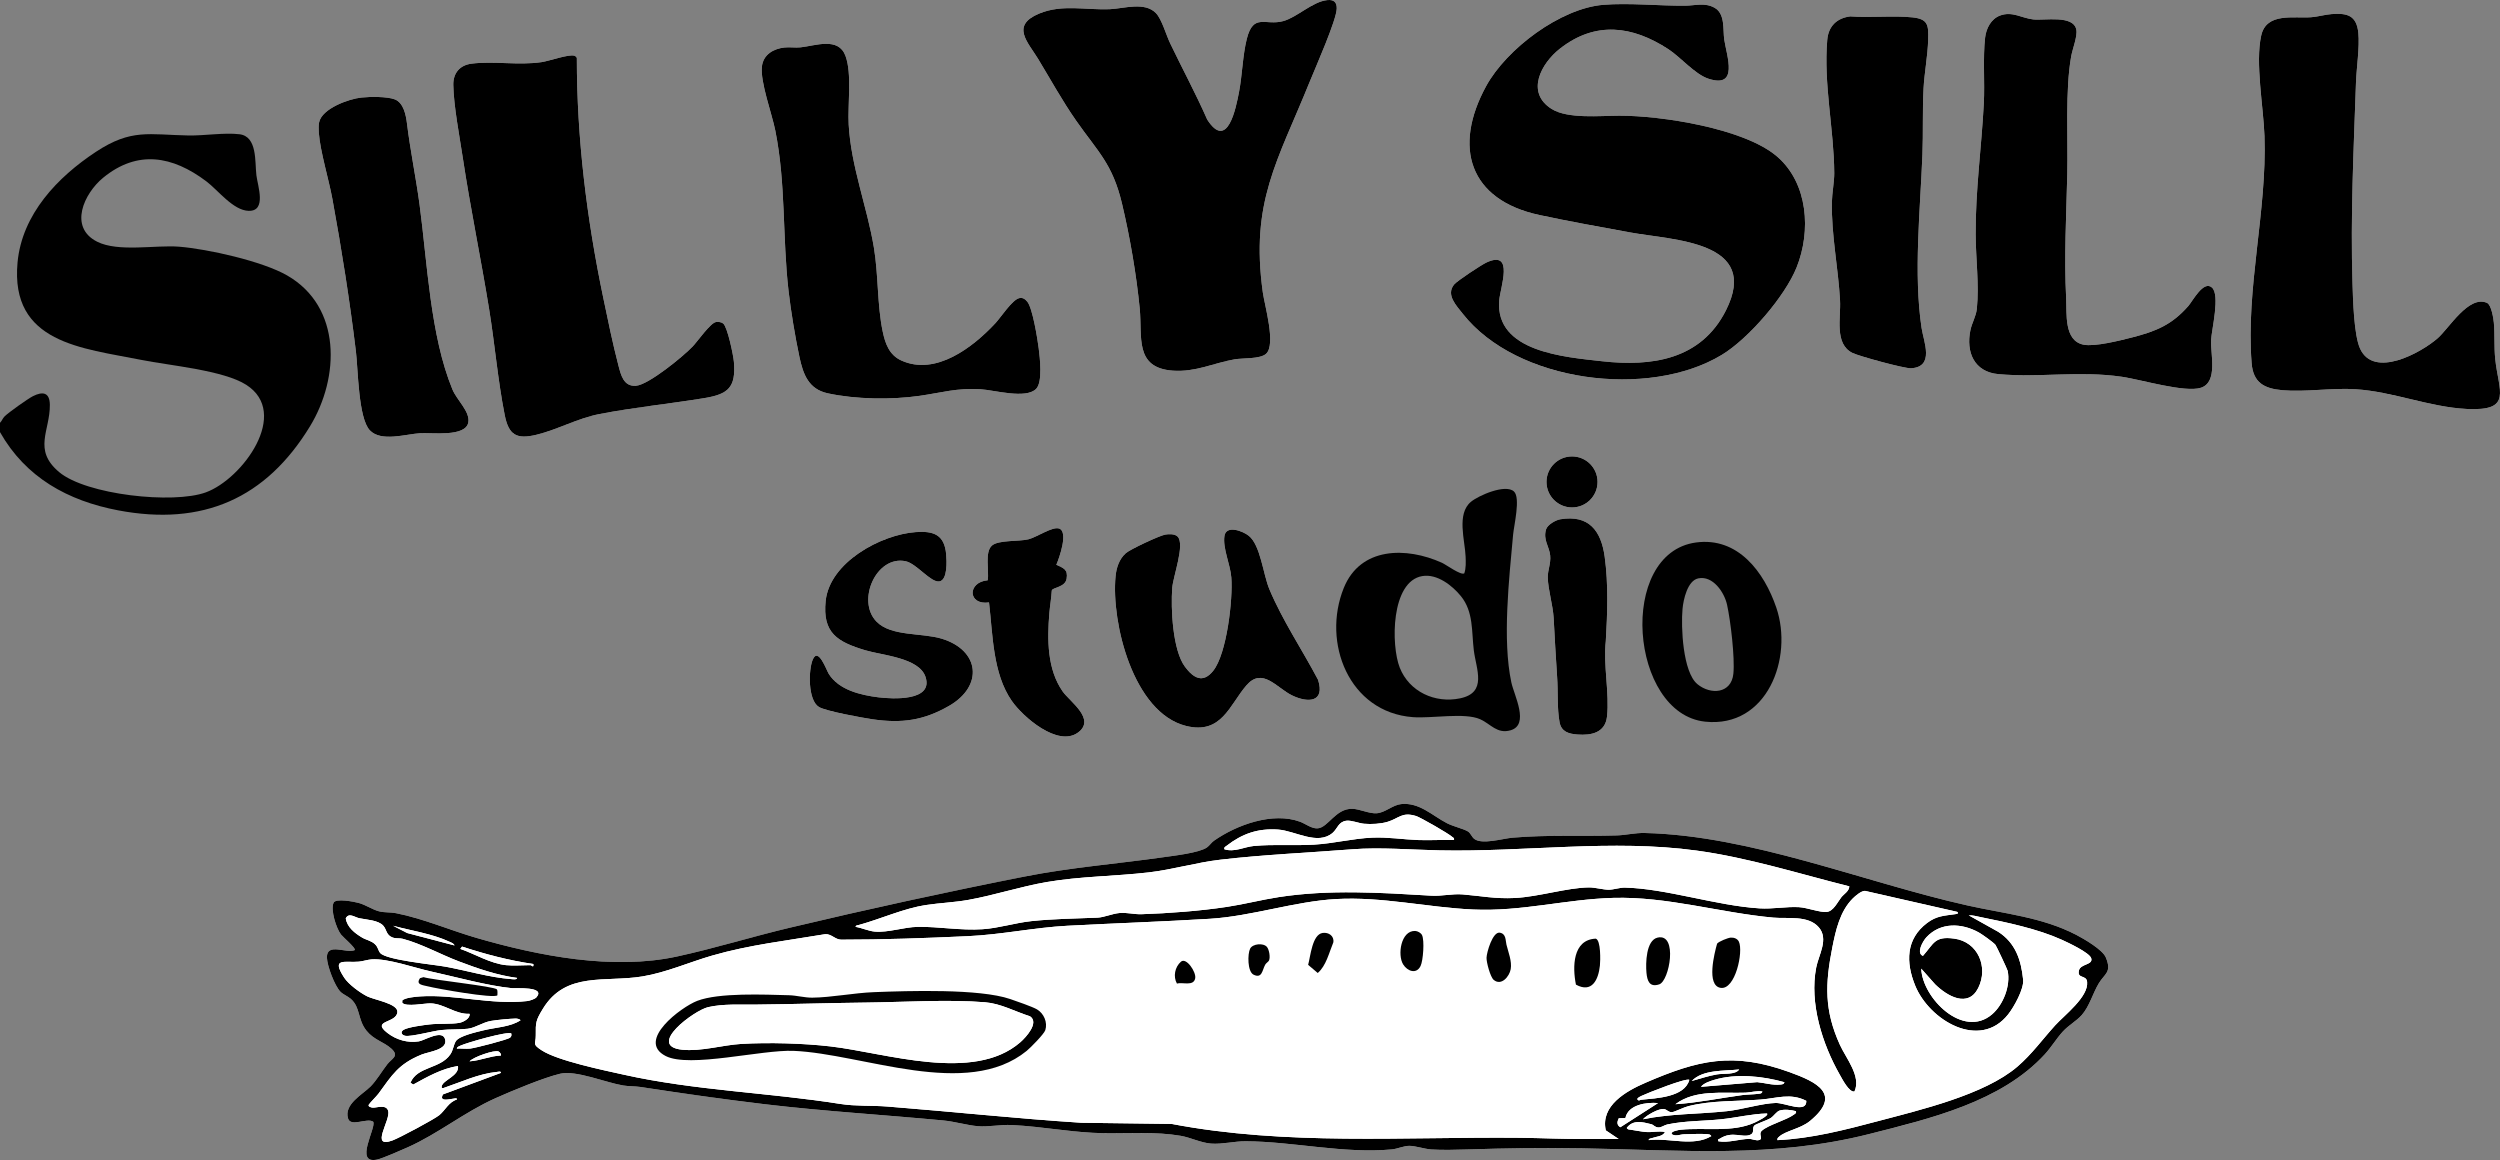 <?xml version="1.0" encoding="UTF-8"?>
<svg id="a" data-name="Lager 1" xmlns="http://www.w3.org/2000/svg" width="760.3mm" height="352.79mm" viewBox="0 0 2155.182 1000.035">
  <rect x="0" y="0" width="2155.182" height="1000.035" fill="#808080" stroke="none"/>
  <path d="M1144.257.08c-12.772,1.271-25.874,14.709-37.947,18.086-15.389,4.304-25.804-7.313-31.51,15.463-3.547,14.156-3.834,30.703-6.612,45.34-2.678,14.115-9.986,51.342-27.493,24.115-9.834-22.376-21.473-43.884-32.021-65.898-3.4-7.095-7.154-20.63-12.143-25.826-9.655-10.055-27.47-4.024-39.433-3.462-20.923.982-41.225-4.487-61.194,3.773-24.94,10.317-9.719,24.686-.903,39.226,10.809,17.829,20.786,36.072,32.755,53.177,18.935,27.06,31.318,37.137,39.485,71.425,6.796,28.533,12.468,61.41,15.299,90.603,2.338,24.105-4.837,51.048,28.507,53.427,19.736,1.408,35.235-6.604,53.194-9.741,7.09-1.239,22.068-.13,27.197-4.785,8.755-7.946-1.221-41.511-2.815-53.019-10.817-78.094,12.765-113.014,40.322-181.224,4.883-12.086,23.307-53.515,23.425-63.518.066-5.607-2.76-7.696-8.113-7.164ZM1382.158,4.16c-36.981,3.022-83.381,37.93-100.924,69.96-28.814,52.608-14.866,98.22,45.943,111.267,25.709,5.516,52.11,10.19,77.985,14.963,37.075,6.839,113,7.229,82.692,67.293-21.434,42.478-63.935,48.608-106.854,43.769-32.271-3.639-92.018-8.02-88.585-52.29.871-11.227,13.272-43.993-10.897-32.87-4.311,1.984-25.371,15.841-27.956,19.014-7.227,8.871,1.805,18.033,7.455,25.226,46.447,59.122,160.143,73.555,223.213,35.488,23.069-13.923,54.471-50.375,64.533-75.362,12.616-31.33,10.068-72.705-17.005-95.858-28.144-24.068-99.479-35.099-135.949-35.036-16.093.028-44.18,2.966-58.126-5.759-22.71-14.21-9.197-39.315,7.21-52.122,30.449-23.768,62.263-19.748,93.354.562,10.717,7.001,22.856,21.616,34.512,25.447,26.368,8.667,15.811-19.459,13.677-33.651-1.307-8.689,1.004-22.286-8.423-27.545-8.335-4.65-16.736-1.819-25.143-1.749-22.776.189-48.649-2.551-70.716-.748ZM1906.86,247.888c-7.225-6.5-16.643,11.606-20.222,15.726-14.241,16.399-27.992,21.971-48.673,27.277-10.249,2.63-32.227,8.189-41.855,6.235-16.998-3.45-14.276-26.96-14.946-40.008-1.837-35.811.149-71.155.968-106.945.708-30.904-1.876-72.218,3.355-101.542,1.148-6.438,5.572-17.464,4.459-23.055-2.57-12.909-27.361-7.744-37.154-8.834-9.92-1.104-18.057-7.266-28.565-3.364-7.833,2.909-11.984,11.096-12.914,19.061-1.977,16.927-.18,38.992-1.117,56.826-1.997,37.982-7.212,74.537-7.034,112.945.096,20.777,3.107,43.065,1.038,63.879-.645,6.49-4.205,12.143-5.539,18.441-4.009,18.917,3.109,36.086,24.056,37.996,35.638,3.251,69.657-3.129,106.644,2.304,16.192,2.378,54.402,13.878,67.993,9.439,14.938-4.879,8.127-29.336,8.773-41.188.51-9.373,7.908-38.74.733-45.195ZM2009.868,12.153c-5.61.434-11.738,2.259-17.305,2.684-15.286,1.168-38.704-4.345-43.23,15.734-5.286,23.45,1.927,61.669,2.803,86.636,2.277,64.847-16.159,131.402-11.072,195.882,1.329,16.851,10.862,21.93,26.651,23.313,19.721,1.727,42.311-2.159,62.834-.862,32.324,2.044,63.524,15.351,95.923,17.015,40.208,2.066,27.318-15.496,24.543-43.511-1.003-10.121-.232-20.78-1.141-30.828-.353-3.9-2.204-15.45-5.885-17.094-15.708-7.012-32.872,22.04-42.493,30.422-14.747,12.848-55.117,34.899-66.936,9.016-5.393-11.811-6.115-42.462-6.548-56.392-1.787-57.471,1.014-115.675,3.005-172.916.44-12.658,3.255-30.759,2.031-42.906-1.517-15.064-9.499-17.252-23.18-16.193ZM1595.043,14.133c-11.56,1.454-18.794,8.451-19.809,20.162-3.309,38.192,5.864,77.685,6.032,114.921.034,7.483-1.903,17.367-2.04,24.934-.516,28.58,5.478,56.604,7.028,84.967.807,14.775-5.064,37.466,10.773,45.177,5.769,2.809,45.002,13.565,50.56,13.192,20.317-1.366,10.795-22.626,8.961-34.719-7.055-46.524-1.12-102.31.725-149.494.738-18.858-.046-38.127.969-56.974.747-13.889,3.594-28.119,3.976-41.977.345-12.492.131-17.926-13.604-19.349-16.698-1.731-36.472.485-53.57-.839ZM893.247,335.192c5.729-5.893,3.196-26.875,2.172-34.961-1.035-8.176-5.295-34.702-9.82-40.136-1.916-2.301-3.988-3.805-7.003-3.068-6.064,1.482-15.697,16.439-20.481,21.574-19.301,20.72-51.445,45.697-81.168,32.146-10.332-4.71-13.819-14.489-16.006-24.962-4.796-22.967-3.646-48.669-7.582-72.343-5.89-35.426-19.774-69.964-21.741-106.143-.935-17.211,2.989-43.645-2.773-59.167-6.103-16.439-25.761-8.728-38.68-7.321-4.444.484-9.281-.352-13.856.138-9.573,1.026-18.397,6.162-19.5,16.465-1.444,13.49,8.609,40.416,11.565,55.152,9.234,46.042,6.06,92.21,11.433,138.424,2.034,17.492,5.672,39.383,9.337,56.603,3.233,15.194,7.897,27.891,24.472,31.485,24.087,5.223,54.922,5.659,79.224,2.156,19.041-2.744,32.013-6.892,52.257-5.694,12.126.717,39.324,8.729,48.148-.347ZM623.428,278.881c-1.529-1.243-4.243-1.584-6.14-1.284-4.875.77-15.887,16.596-20.051,20.984-8.103,8.538-38.056,33.155-49.009,33.975-10.692.8-12.955-9.294-15.182-17.799-4.795-18.317-9.088-39.298-12.979-57.957-14.185-68.022-22.842-137.284-22.794-206.99-.508-.855-1.243-1.509-2.208-1.797-4.811-1.434-21.577,4.553-28.054,5.526-20.034,3.011-41.637-1.136-60.615,1.356-10.08,1.323-15.804,8.173-15.611,18.349.348,18.385,5.358,44.052,8.196,62.818,6.582,43.535,15.585,86.735,22.656,130.203,4.884,30.027,7.566,61.785,13.455,91.448,3.428,17.268,10.052,21.307,27.476,17.06,18.116-4.416,35.21-14.141,54.142-17.815,29.822-5.788,60.311-8.82,90.234-13.711,20.808-3.401,27.541-9.148,25.748-31.178-.463-5.684-5.506-30.133-9.263-33.188ZM311.649,84.074c-10.87,1.105-34.112,9.44-36.551,21.411-.5,2.456-.443,6.251-.258,8.804,1.184,16.338,8.564,40.034,11.714,57.217,7.992,43.599,14.96,87.53,20.294,131.565,1.867,15.411,2.032,57.528,12.012,67.915,9.759,10.158,30.595,3.302,43.431,2.464,9.733-.635,39.387,3.607,41.469-9.511,1.461-9.207-9.987-19.133-13.703-28.148-19.214-46.614-21.663-109.558-28.367-159.461-3.16-23.521-8.014-46.637-10.868-70.057-.854-7.012-2.902-17.612-10.4-20.575-6.612-2.612-21.519-2.362-28.773-1.625ZM1377.205,415.462c0-12.148-9.853-21.995-22.007-21.995s-22.007,9.848-22.007,21.995,9.853,21.995,22.007,21.995,22.007-9.848,22.007-21.995ZM1345.114,447.656c-4.003.668-11.042,4.654-12.287,8.699-2.765,8.988,2.781,14.763,3.554,22.522.69,6.922-2.195,12.528-2.071,19.002.201,10.518,4.397,23.554,5.058,34.964.99,17.079,1.777,33.872,2.998,50.949.867,12.117-.118,27.195,2.1,38.861,1.56,8.205,7.811,9.972,15.417,10.562,12.076.937,23.914-1.594,25.477-15.464,2.236-19.844-3.368-44.476-1.05-64.986,1.399-23.964,2.328-48.966-.963-72.869-3.061-22.24-13.539-36.365-38.234-32.241ZM852.609,519.34c3.294,27.704,3.13,61.142,19.578,84.83,9.685,13.949,39.816,40.077,57.145,27.327,15.635-11.504-7.008-26.575-13.168-35.317-13.494-19.151-13.388-44.843-11.574-67.334.531-6.583,1.763-13.233,2.129-19.85.899-2.727,11.592-2.606,12.794-10.19,1.256-7.928-2.712-9.078-8.885-11.913,2.475-5.699,10.73-28.749,2.244-31.308-5.78-1.743-19.209,7.552-26.276,9.322-8.324,2.085-25.905.436-31.525,5.455-6.396,5.711-2.202,21.94-3.594,29.872-17.821,1.618-17.172,21.727,1.132,19.106ZM1015.27,462.657c-2.318-2.498-7.64-2.38-10.785-1.795-5.047.938-30.152,12.654-33.944,16.017-5.765,5.115-8.15,12.605-8.858,20.118-3.768,39.999,15.368,117.512,60.782,128.804,30.668,7.626,37.388-18.008,52.061-35.003,13.759-15.936,25.983,2.187,39.274,8.651,13.893,6.756,28.667,5.994,22.445-13.442-13.497-25.592-30.764-51.296-41.926-77.976-5.515-13.182-7.655-38.071-17.795-46.151-5.209-4.151-19.413-9.488-20.945.089-1.681,10.51,5.054,24.619,5.916,35.911,1.431,18.749-3.838,65.505-15.568,80.32-8.916,11.26-17.158,6.33-24.4-3.411-10.699-14.392-12.285-50.321-10.984-67.918.749-10.128,11.117-37.326,4.725-44.214ZM789.433,458.706c-30.14,2.187-74.13,26.052-77.64,59.265-2.933,27.753,10.147,35.385,34.097,42.599,14.635,4.408,46.507,6.413,51.972,22.977,6.979,21.154-28.623,19.089-40.589,17.595-15.433-1.927-34.087-6.335-42.798-20.162-2.088-3.314-9.116-23.655-13.87-12.252-3.714,8.907-4.22,34.917,5.364,40.734,6.022,3.655,37.659,9.362,46.341,10.627,24.999,3.644,43.967,1.061,65.983-11.659,29.657-17.135,26.323-47.855-6.448-57.834-17.26-5.256-43.643-1.781-56.237-14.723-17.501-17.984-.166-57.335,25.089-52.047,9.499,1.989,21.855,18.764,29.183,17.384,7.125-1.342,6.262-17.788,5.778-23.358-1.47-16.907-10.777-20.267-26.225-19.146ZM321.729,967.024c3.011,4.727-16.889,36.925,3.395,32.616,4.699-.998,21.041-8.208,26.387-10.588,26.118-11.629,49.077-30.461,75.618-42.305,14.164-6.321,41.397-17.689,55.829-21.122,13.5-3.211,39.597,7.758,54.428,10.171,4.696.764,10.211.563,14.735,1.257,35.494,5.444,71.372,10.596,107.083,14.853,51.199,6.103,102.655,9.14,153.914,14.001,9.968.945,20.678,4.181,29.997,4.976,8.708.744,19.468-1.48,29.023-1.027,26.728,1.268,53.147,6.7,79.968,7.072,21.663.301,43.997-1.503,65.667,2.216,8.653,1.485,17.444,6.036,26.258,6.72,9.624.746,20.174-2.08,30.018-2.017,40.696.261,85.01,10.895,125.887,7.021,4.765-.452,10.221-3.06,15.001-3.061,5.349,0,12.999,2.707,18.951,3.11,9.428.638,21.489.301,31.068,0,34-1.066,64.791-1.602,98.872-.999,84.795,1.499,164.63,8.743,247.642-12.314,52.448-13.304,113.524-27.652,151.229-68.633,5.605-6.092,9.954-13.428,15.453-19.52,5.086-5.634,12.02-9.298,16.527-14.45,6.627-7.575,9.481-18.741,14.648-27.318,5.108-8.48,11.429-9.358,6.03-22.338-2.765-6.648-18.821-15.984-25.516-19.454-29.48-15.28-61.795-18.149-93.639-25.292-89.719-20.124-186.365-60.32-278.315-62.49-8.38-.198-16.073,1.838-23.991,2.079-30.19.917-59.657-.633-89.992,1.964-8.352.715-26.406,6.23-33.013,1.012-2.238-1.768-3.024-4.95-5.543-6.448-3.969-2.361-12.488-4.212-17.946-7.038-12.698-6.575-23.8-18.099-39.468-16.502-7.408.755-13.794,7.423-21.131,7.926-6.503.446-14.521-3.683-20.998-3.852-14.419-.376-20.814,16.232-29.954,16.863-5.114.353-10.4-3.98-15.11-5.714-23.435-8.629-54.438,2.571-74.142,16.328-2.285,1.595-3.897,4.281-6.145,5.847-6.687,4.658-28.433,7.12-37.555,8.42-39.853,5.676-79.754,8.796-119.33,16.598-67.717,13.35-135.56,28.156-202.704,44.158-32.441,7.732-64.569,17.712-97.123,24.808-55.271,12.047-119.119-.388-172.93-16.001-23.049-6.688-46.164-16.785-69.592-21.354-4.292-.837-9.961-.409-14.431-1.561-5.76-1.484-11.68-5.703-17.709-7.275-3.904-1.018-19.784-4.227-21.548-.049-2.654,6.287,2.303,21.808,6.357,27.22,1.57,2.096,13.129,11.873,11.964,13.502-7.065,3.269-24.34-6.804-24.017,6.448.173,7.113,6.631,24.324,11.62,29.434,2.323,2.38,6.286,3.865,8.88,6.11,8.519,7.371,5.853,17.794,13.541,27.425,6.468,8.101,14.905,9.588,21.457,15.516,7.204,6.518.487,8.44-3.459,13.509-4.621,5.935-9.245,13.922-14.373,19.101-6.812,6.88-23.207,15.316-19.445,27.631,2.354,7.706,16.496-.905,21.671,2.812Z" fill="#fff"/>
  <path d="M0,372.493v-7.992c1.701-1.672,2.179-3.752,3.959-5.536,3.332-3.339,20.207-15.32,24.499-17.47,8.476-4.247,14.4-3.248,14.516,7.52.24,22.306-14.883,38.742,7.989,57.955,23.333,19.601,98.305,27.774,126.475,17.491,31.602-11.535,73.146-68.329,34.785-92.751-19.734-12.563-65.741-16.513-90.471-21.465-50.965-10.205-113.087-14.355-106.631-83.979,3.863-41.663,34.587-73.62,67.526-95.348,30.64-20.211,45.724-14.754,79.736-14.13,13.927.255,30.976-2.631,44.044-1.063,15.542,1.864,13.222,23.723,14.606,35.352,1.083,9.102,9.066,31.051-6.633,30.684-13.41-.314-26.429-17.857-36.564-25.472-29.188-21.933-59.24-27.343-88.89-3.091-16.484,13.483-30.015,42.664-5.195,55.167,18.242,9.19,50.428,2.676,70.661,4.302,24.744,1.989,71.809,12.509,93.144,24.788,47.13,27.123,45.311,87.928,19.741,129.964-38,62.471-92.712,86.341-165.382,72.542-43.363-8.234-79.761-28.294-101.916-67.469Z"/>
  <path d="M321.729,967.024c-5.175-3.717-19.317,4.894-21.671-2.812-3.762-12.315,12.632-20.751,19.445-27.631,5.128-5.179,9.752-13.166,14.373-19.101,3.946-5.069,10.663-6.991,3.459-13.509-6.552-5.928-14.99-7.415-21.457-15.516-7.689-9.631-5.022-20.054-13.541-27.425-2.594-2.244-6.557-3.73-8.88-6.11-4.988-5.111-11.447-22.321-11.62-29.434-.322-13.253,16.952-3.179,24.017-6.448,1.165-1.629-10.394-11.406-11.964-13.502-4.055-5.411-9.011-20.933-6.357-27.22,1.764-4.178,17.644-.969,21.548.049,6.03,1.572,11.95,5.791,17.709,7.275,4.47,1.152,10.139.724,14.431,1.561,23.428,4.569,46.543,14.667,69.592,21.354,53.811,15.613,117.659,28.048,172.93,16.001,32.553-7.095,64.681-17.076,97.123-24.808,67.144-16.002,134.987-30.808,202.704-44.158,39.576-7.802,79.477-10.922,119.33-16.598,9.121-1.299,30.867-3.762,37.555-8.42,2.248-1.566,3.86-4.251,6.145-5.847,19.705-13.757,50.707-24.957,74.142-16.328,4.71,1.734,9.996,6.067,15.11,5.714,9.139-.631,15.535-17.239,29.954-16.863,6.477.169,14.495,4.298,20.998,3.852,7.337-.503,13.723-7.171,21.131-7.926,15.668-1.597,26.77,9.928,39.468,16.502,5.458,2.826,13.977,4.677,17.946,7.038,2.519,1.499,3.305,4.68,5.543,6.448,6.606,5.219,24.66-.296,33.013-1.012,30.335-2.597,59.802-1.047,89.992-1.964,7.918-.241,15.611-2.276,23.991-2.079,91.95,2.171,188.596,42.366,278.315,62.49,31.844,7.143,64.159,10.012,93.639,25.292,6.694,3.47,22.75,12.806,25.516,19.454,5.399,12.98-.923,13.858-6.03,22.338-5.166,8.578-8.02,19.743-14.648,27.318-4.508,5.153-11.441,8.817-16.527,14.45-5.5,6.092-9.848,13.428-15.453,19.52-37.705,40.981-98.78,55.329-151.229,68.633-83.012,21.057-162.846,13.813-247.642,12.314-34.081-.603-64.872-.067-98.872.999-9.579.3-21.64.638-31.068,0-5.952-.403-13.601-3.111-18.951-3.11-4.78,0-10.236,2.609-15.001,3.061-40.877,3.874-85.191-6.76-125.887-7.021-9.843-.063-20.394,2.763-30.018,2.017-8.814-.683-17.605-5.235-26.258-6.72-21.671-3.719-44.005-1.915-65.667-2.216-26.821-.373-53.24-5.804-79.968-7.072-9.554-.453-20.314,1.771-29.023,1.027-9.318-.796-20.029-4.031-29.997-4.976-51.259-4.861-102.715-7.898-153.914-14.001-35.711-4.257-71.589-9.408-107.083-14.853-4.524-.694-10.039-.493-14.735-1.257-14.831-2.412-40.928-13.382-54.428-10.171-14.432,3.433-41.665,14.801-55.829,21.122-26.541,11.844-49.5,30.676-75.618,42.305-5.345,2.38-21.688,9.59-26.387,10.588-20.285,4.309-.384-27.888-3.395-32.616ZM1253.414,724.137c.473-1.922-.71-1.922-1.677-2.809-2.988-2.74-27.171-16.688-31.082-17.886-12.112-3.708-14.645,2.062-24.408,5.016-6.034,1.825-13.987,2.225-20.275,1.682-4.627-.4-11.283-3.268-15.53-2.584-6.753,1.088-7.394,6.799-11.626,10.44-12.865,11.069-32.411-1.807-46.842-2.829-17.552-1.244-31.167,3.542-44.793,14.14-1.11.864-2.072,1-1.666,2.82,8.77,2.781,16.835-2.049,25.613-2.862,17.162-1.589,34.686-.116,51.838-1.137,16.606-.989,33.275-5.275,49.945-6.026,13.487-.608,26.62,1.605,39.981,2.08,10.141.361,20.383-.347,30.522-.046ZM1594.262,764.111c-43.632-10.953-86.811-24.69-131.583-30.835-72.971-10.015-147.948,1.377-221.713-.184-24.229-.513-51.313-2.805-74.993-.945-37.675,2.96-76.42,4.603-113.951,8.987-21.074,2.462-41.208,8.584-61.99,10.971-29.175,3.351-58.59,3.314-87.66,8.291-22.75,3.895-44.856,11.318-67.576,15.378-12.328,2.203-24.468,2.594-36.546,4.433-19.279,2.935-38.613,11.892-57.798,17.168-1.026.282-3.027.251-2.787,1.68,5.42.863,11.019,3.58,16.44,4.049,11.58,1.003,25.033-3.88,36.982-4.073,18.385-.297,37.116,3.291,56.009,2.024,14.073-.944,27.998-5.479,42.002-6.972,18.908-2.016,38.201-2.224,56.919-2.995,5.894-.243,12.909-3.483,19.05-3.993,6.716-.558,12.602,1.236,19.017,1.024,23.477-.776,50.338-2.791,73.634-6.325,14.908-2.261,29.663-6.102,44.561-8.41,43.622-6.758,87.813-3.85,131.607-1.248,9.134.543,18.081-1.819,27.064-1.077,15.866,1.312,27.953,3.934,44.985,3.074,20.483-1.034,45.321-8.951,63.913-9.11,5.336-.046,12.043,1.999,17.115,1.978,4.125-.018,9.565-1.921,13.727-1.829,35.577.788,78.874,15.597,116.116,17.9,11.517.712,22.963-1.627,34.014-1.03,7.225.39,17.979,4.696,23.963,4.105,5.737-.567,9.279-8.409,12.501-12.533,2.349-3.007,6.74-5.212,6.975-9.504ZM1687.222,786.086l-79.487-18.088c-3.137-.053-8.219,4.254-10.517,6.552-11.092,11.098-14.693,27.468-17.636,42.313-6.235,31.444-6.943,54.11,6.509,83.775,5.376,11.856,18.633,27.35,12.572,40.356-4.615.814-10.46-10.686-12.57-14.384-15.149-26.556-26.394-61.949-20.371-92.63,2.153-10.968,10.947-24.435,2.203-34.569-9.115-10.565-27.022-7.244-39.125-8.346-46.061-4.195-91.473-18.324-137.987-17.015-41.291,1.163-78.885,11.931-120.892,10.021-39.27-1.785-78.469-11.227-117.997-9.022-35.951,2.005-72.966,14.834-108.917,17.015-40.949,2.484-81.992,3.83-122.923,6.014-28.538,1.522-56.415,7.642-85.96,8.991-35.904,1.64-73.037,3.019-108.969,2.994-5.057-.004-8.51-5.09-13.699-4.744-32.874,5.556-65.387,9.178-97.507,18.457-19.776,5.713-39.582,14.57-59.996,17.958-32.37,5.372-66.185-4.577-85.972,27.96-6.022,9.903-6.264,11.737-6.108,22.795.11,7.781-3.373,7.393,4.994,12.888,13.811,9.069,53.275,17.153,70.87,21.076,61.324,13.675,125.047,15.409,186.678,25.21,13.308,2.116,27.264,1.199,40.719,2.26,55.659,4.388,111.202,10.378,166.944,13.965l77.943,1.02c98.827,18.821,199.819,10.966,299.913,11.936,19.396.188,38.479,1.223,57.891.999,9.169-.106,18.365.171,27.523.031l-11.043-7.428c-4.729-21.247,17.421-33.774,34.071-40.98,45.775-19.811,75.603-26.828,124.157-9.271,23.365,8.449,45.978,19.015,17.757,42.217-8.096,6.657-21.018,8.387-26.505,13.469-1.004.93-1.836,1.409-1.49,2.996,28.994-1.307,58.179-8.82,86.171-16.263,36.58-9.726,92.291-22.722,120.74-47.157,12.426-10.673,21.691-23.628,32.459-35.491,8.087-8.909,28.837-24.527,27.595-37.469-.614-6.398-8.797-2.406-7.066-9.924,1.344-5.836,12.465-4.597,10.565-10.57-1.516-4.767-20.044-13.459-25.224-15.808-21.012-9.528-47.544-15.03-70.317-19.631-3.298-.666-6.585-1.646-10-1.478l25.314,14.145c14.943,9.504,19.874,24.423,21.562,41.402.789,7.936-7.904,23.485-12.921,29.833-24.621,31.147-67.968,5.036-80.119-24.771-8.164-20.027-8.158-40.138,10.262-54.04,8.28-6.249,14.74-6.168,24.393-7.604,1.341-.199,3.263-.547,1.514-1.967ZM445.787,843.035c-17.346-2.294-33.959-8.083-50.221-14.247-15.679-5.944-32.49-15.315-48.466-19.492-2.778-.726-5.606.081-8.832-1.162-5.433-2.094-4.847-6.753-7.869-10.117-4.325-4.814-14.479-5.155-20.577-6.408-4.081-.838-9.067-5.207-11.76.1,1.248,7.762,7.758,12.736,14.11,16.533,3.516,2.101,7.972,2.678,11.174,5.815,2.821,2.763,2.52,5.309,4.465,7.525,5.326,6.066,45.654,9.843,56.197,11.766,18.209,3.321,37.985,9.276,56.301,10.662,1.182.089,5.47.838,5.478-.974ZM391.818,815.041c-.563-1.784-2.779-2.455-4.315-3.17-14.89-6.932-32.857-9.505-48.66-13.793l12.21,6.268,40.765,10.695ZM1656.238,835.036c1.009,25.43,36.111,60.618,60.977,39.466,9.762-8.304,16.17-24.799,13.541-37.53-.276-1.335-9.752-21.477-10.538-22.435-1.837-2.24-11.495-9.093-14.317-10.666-14.794-8.244-33.066-8.992-45.208,4.149-3.054,3.306-8.997,13.704-2.979,16.015,9.671-11.045,10.114-17.12,26.921-14.894,20.622,2.732,29.66,24.708,20.755,42.552-8.794,17.623-26.99,6.854-37.176-3.162l-11.975-13.496ZM436.298,832.034c6.316.639,14.419,0,20.99,0,.873,0,2.969,2.885,2.5-.989-20.987-3.063-41.368-8.409-61.456-15.031l-1.511,2.018c12.662,4.373,25.926,12.631,39.478,14.002ZM462.48,859.719c8.15-9.556-17.653-7.497-21.063-7.826-20.823-2.004-48.551-9.712-69.603-14.351-14.418-3.177-37.77-11.489-51.447-10.487-3.539.259-7.45,1.632-11.027,1.966-11.902,1.11-24.14-3.995-12.674,13.698,3.766,5.812,13.611,13.009,19.811,16.164,6.149,3.13,26.433,6.239,26.111,13.433-.447,10.012-23.02,6.959-8.677,18.093,7.697,5.974,17.442,8.854,27.18,7.32,4.838-.762,19.96-10.434,22.546-2.064,2.894,9.364-13.83,10.867-20.163,13.436-19.955,8.098-25.403,17.572-37.213,33.736-1.546,2.116-7.892,8.417-8.4,9.592-.756,1.748,2.606,2.404,3.61,2.44,3.499.123,11.411-3.049,13.174,2.731,2.443,8.007-16.333,33.018,3.887,25.465,5.877-2.195,35.716-18.094,40.202-21.749,5.052-4.117,8.066-11.277,15.075-13.41.27-1.633-1.313-.986-2.366-.877-3.763.39-13.236,3.308-9.592-3.578l49.941-18.522c.231-1.783-2.245-.969-3.359-.862-15.771,1.516-31.299,8.873-46.108,13.884-1.472.075-1.819.135-1.519-1.532.962-5.359,15.351-8.965,14.005-17.466-14.058,2.27-26.29,9.245-38.532,15.983l-2.443-1.519c5.803-14.271,25.743-11.752,34.418-24.523,2.495-3.673,2.714-8.153,4.693-11.294,2.914-4.624,18-7.918,23.65-9.33,10.552-2.636,23.425-2.864,32.189-8.788-.89-1.016-3.062-1.454-4.37-1.414-5.465.169-15.626,1.109-21.011,2.021-7.439,1.26-13.501,5.993-20.204,6.78-7.099.833-15.5.299-22.871,1.118-7.09.788-25.906,5.901-30.955,4.968-3.399-.628-4.468-3.539-1.278-5.29,4.177-2.292,17.138-3.961,22.357-4.553,8.037-.913,18.585-.073,25.628-1.359,3.253-.594,9.47-3.813,8.733-7.754-12.297.552-21.756-8.659-33.532-9.011-5.445-.163-21,3.26-24.479-.457l-.006-2.058c2.331-2.414,11.792-3.268,15.49-3.507,29.674-1.918,61.801,7.477,92.001,4.039,2.234-.254,6.797-1.654,8.189-3.286ZM440.791,890.981c-2.468-2.406-38.747,7.97-43.972,10.487-1.166.562-2.749.992-3.001,2.485,3.775-.206,7.717.343,11.478-.006,4.113-.382,32.65-7.722,34.496-9.479,1.245-1.186,1.145-1.877.999-3.487ZM431.795,909.946c.668-.936-1.047-3.032-2.012-3.486-3.416-1.605-21.791,4.754-24.971,8.482,9.143-.565,17.637-4.644,26.983-4.996ZM1499.305,921.955c-13.104,1.45-31.326-.078-40.981,9.97,7.229-2.001,14.315-4.444,21.761-5.713,5.853-.997,15.965.509,19.219-4.257ZM1538.284,932.946c-18.811-5.295-41.538-7.705-60.485-2.026-3.785,1.135-9.006,2.833-11.479,6l48.524-4.023c6.46.612,13.495,2.825,19.984,2.068,1.494-.174,3.078-.195,3.456-2.019ZM1456.32,930.941c-2.334-2.071-36.581,11.528-41.527,13.929-1.397.678-2.504,1.22-3.427,2.549,1.456,2.25,1.958.803,3.595.636,12.911-1.32,37.281-2.12,41.359-17.114ZM1519.295,940.936c-4.911-.883-9.876.866-14.452,1.03-20.111.721-43.366-2.932-60.513,9.939,19.288-1.227,38.414-5.3,57.601-7.855,4.382-.583,9.549-.51,13.891-1.101,1.5-.204,3.077-.137,3.473-2.014ZM1557.174,949.012c-13.697-7.018-25.512-2.164-39.388-1.104-20.6,1.574-42.146.604-62.285,5.68-4.171,1.051-11.334,4.762-13.904,5.155-2.867.438-4.702-2.267-7.011-2.666-4.407-.762-15.066,5.279-18.242,8.815,23.823-4.896,48.362-4.397,72.46-6.989,12.861-1.383,30.457-6.808,41.978-7.057,8.421-.182,26.726,9.361,26.392-1.835ZM1429.332,950.926c-9.898-.885-25.737,1.367-28.104,12.852l-5.733.265c-1.542,3.068-1.821,5.817,1.351,7.728l32.486-20.845ZM1548.277,957.919c-4.066-1.079-9.982-1.813-14.042-.564-2.671.821-5.06,4.678-7.608,6.383-3.052,2.043-13.119,5.209-14.345,6.641-2.141,2.503.567,6.005-3.217,7.772-6.945,3.244-15.355-3.718-26.46,3.492-.967.628-1.8-.11-1.286,2.234,8.829,1.467,18.14-1.921,26.482-2.076,2.831-.053,5.999,1.882,8.836.948,3.645-1.201-1.028-4.926,2.112-7.897,5.31-5.025,21.392-9.177,27.879-14.101,1.13-.858,2.044-1.051,1.65-2.832ZM1523.289,959.912c-13.241.288-26.282,3.613-39.482,4.984-15.575,1.618-31.085,1.238-46.496,4.479-2.562.539-4.872,2.575-7.472,2.581-3.209.007-4.206-2.262-6.269-2.787-7.721-1.965-15.891-4.086-21.2,3.225.969,1.543,1.974,1.311,3.459,1.518,4.157.577,9.179,1.659,13.029,1.962,5.76.455,11.146-1.197,16.474.029-2.02,3.94-7.374,3.809-11.256,5.231-1.05.384-2.968.343-2.73,1.74,17.611-2.245,38.267,5.971,53.95-3.486-.487-.499-.904-1.147-1.614-1.364-3.156-.961-17.448-.284-21.895-.18-3.64.085-6.596,2.043-10.451.035-1.937-2.64,6.287-3.847,7.507-3.971,20.923-2.121,44.575,2.614,63.812-6.152,1.07-.488,12.728-6.018,10.633-7.844Z"/>
  <path d="M1144.257.08c5.353-.533,8.179,1.557,8.113,7.164-.118,10.003-18.542,51.432-23.425,63.518-27.557,68.209-51.139,103.13-40.322,181.224,1.594,11.507,11.571,45.073,2.815,53.019-5.13,4.655-20.108,3.547-27.197,4.785-17.958,3.137-33.458,11.149-53.194,9.741-33.344-2.378-26.168-29.322-28.507-53.427-2.832-29.193-8.503-62.07-15.299-90.603-8.167-34.288-20.55-44.365-39.485-71.425-11.969-17.104-21.945-35.347-32.755-53.177-8.815-14.54-24.037-28.909.903-39.226,19.97-8.261,40.272-2.791,61.194-3.773,11.962-.562,29.778-6.593,39.433,3.462,4.989,5.195,8.743,18.731,12.143,25.826,10.549,22.014,22.187,43.522,32.021,65.898,17.507,27.227,24.815-9.999,27.493-24.115,2.777-14.637,3.065-31.184,6.612-45.34,5.706-22.776,16.121-11.159,31.51-15.463,12.073-3.377,25.174-16.815,37.947-18.086Z"/>
  <path d="M1382.158,4.16c22.066-1.803,47.94.937,70.716.748,8.406-.07,16.807-2.901,25.143,1.749,9.428,5.259,7.116,18.856,8.423,27.545,2.134,14.191,12.691,42.318-13.677,33.651-11.657-3.832-23.796-18.446-34.512-25.447-31.091-20.311-62.904-24.33-93.354-.562-16.407,12.807-29.92,37.912-7.21,52.122,13.945,8.726,42.032,5.787,58.126,5.759,36.47-.063,107.805,10.968,135.949,35.036,27.073,23.152,29.62,64.527,17.005,95.858-10.061,24.987-41.464,61.439-64.533,75.362-63.07,38.067-176.767,23.634-223.213-35.488-5.651-7.193-14.683-16.355-7.455-25.226,2.585-3.173,23.645-17.029,27.956-19.014,24.169-11.123,11.768,21.643,10.897,32.87-3.433,44.27,56.314,48.651,88.585,52.29,42.918,4.839,85.419-1.291,106.854-43.769,30.308-60.064-45.617-60.454-82.692-67.293-25.875-4.773-52.276-9.447-77.985-14.963-60.809-13.047-74.757-58.659-45.943-111.267,17.543-32.029,63.943-66.938,100.924-69.96Z"/>
  <path d="M623.428,278.881c3.757,3.055,8.8,27.504,9.263,33.188,1.793,22.03-4.939,27.777-25.748,31.178-29.922,4.891-60.412,7.923-90.234,13.711-18.932,3.674-36.026,13.4-54.142,17.815-17.424,4.247-24.047.208-27.476-17.06-5.889-29.663-8.57-61.421-13.455-91.448-7.071-43.468-16.074-86.669-22.656-130.203-2.837-18.767-7.847-44.433-8.196-62.818-.193-10.176,5.531-17.025,15.611-18.349,18.978-2.492,40.581,1.655,60.615-1.356,6.476-.973,23.243-6.96,28.054-5.526.965.288,1.7.942,2.208,1.797-.048,69.705,8.608,138.967,22.794,206.99,3.891,18.66,8.183,39.64,12.979,57.957,2.227,8.505,4.49,18.599,15.182,17.799,10.952-.82,40.906-25.437,49.009-33.975,4.165-4.388,15.176-20.214,20.051-20.984,1.897-.3,4.611.041,6.14,1.284Z"/>
  <path d="M2009.868,12.153c13.681-1.058,21.664,1.129,23.18,16.193,1.223,12.147-1.591,30.248-2.031,42.906-1.991,57.242-4.792,115.445-3.005,172.916.433,13.93,1.155,44.581,6.548,56.392,11.819,25.883,52.189,3.831,66.936-9.016,9.621-8.382,26.785-37.435,42.493-30.422,3.682,1.643,5.533,13.193,5.885,17.094.909,10.048.138,20.707,1.141,30.828,2.775,28.015,15.665,45.577-24.543,43.511-32.399-1.664-63.599-14.972-95.923-17.015-20.522-1.297-43.113,2.589-62.834.862-15.789-1.383-25.322-6.462-26.651-23.313-5.087-64.48,13.349-131.034,11.072-195.882-.877-24.967-8.089-63.186-2.803-86.636,4.526-20.078,27.944-14.566,43.23-15.734,5.567-.425,11.695-2.25,17.305-2.684Z"/>
  <path d="M1906.86,247.888c7.175,6.455-.222,35.822-.733,45.195-.645,11.852,6.165,36.309-8.773,41.188-13.591,4.439-51.801-7.061-67.993-9.439-36.987-5.433-71.006.947-106.644-2.304-20.947-1.911-28.065-19.079-24.056-37.996,1.335-6.297,4.894-11.95,5.539-18.441,2.069-20.814-.941-43.102-1.038-63.879-.178-38.409,5.037-74.963,7.034-112.945.938-17.833-.859-39.898,1.117-56.826.93-7.965,5.081-16.152,12.914-19.061,10.508-3.903,18.645,2.259,28.565,3.364,9.793,1.09,34.584-4.075,37.154,8.834,1.113,5.591-3.311,16.617-4.459,23.055-5.231,29.324-2.647,70.638-3.355,101.542-.82,35.79-2.806,71.133-.968,106.945.669,13.048-2.052,36.558,14.946,40.008,9.628,1.954,31.606-3.605,41.855-6.235,20.68-5.306,34.432-10.879,48.673-27.277,3.578-4.12,12.997-22.226,20.222-15.726Z"/>
  <path d="M893.247,335.192c-8.824,9.076-36.022,1.065-48.148.347-20.244-1.197-33.215,2.95-52.257,5.694-24.302,3.502-55.137,3.067-79.224-2.156-16.575-3.594-21.239-16.291-24.472-31.485-3.664-17.219-7.303-39.11-9.337-56.603-5.373-46.214-2.199-92.381-11.433-138.424-2.956-14.736-13.008-41.662-11.565-55.152,1.103-10.303,9.927-15.439,19.5-16.465,4.574-.49,9.412.346,13.856-.138,12.919-1.407,32.577-9.119,38.68,7.321,5.762,15.522,1.837,41.956,2.773,59.167,1.966,36.18,15.851,70.717,21.741,106.143,3.936,23.674,2.785,49.375,7.582,72.343,2.187,10.472,5.674,20.252,16.006,24.962,29.724,13.551,61.868-11.426,81.168-32.146,4.783-5.135,14.416-20.091,20.481-21.574,3.015-.737,5.087.767,7.003,3.068,4.525,5.434,8.784,31.96,9.82,40.136,1.024,8.086,3.557,29.068-2.172,34.961Z"/>
  <path d="M1595.043,14.133c17.098,1.324,36.872-.892,53.57.839,13.735,1.424,13.949,6.858,13.604,19.349-.383,13.858-3.229,28.088-3.976,41.977-1.014,18.847-.231,38.116-.969,56.974-1.846,47.184-7.78,102.97-.725,149.494,1.834,12.092,11.356,33.353-8.961,34.719-5.558.374-44.791-10.383-50.56-13.192-15.837-7.711-9.965-30.403-10.773-45.177-1.55-28.362-7.544-56.386-7.028-84.967.137-7.567,2.074-17.451,2.04-24.934-.169-37.236-9.341-76.729-6.032-114.921,1.015-11.71,8.248-18.708,19.809-20.162Z"/>
  <path d="M311.649,84.074c7.255-.737,22.162-.988,28.773,1.625,7.497,2.962,9.545,13.563,10.4,20.575,2.854,23.42,7.709,46.536,10.868,70.057,6.704,49.903,9.153,112.847,28.367,159.461,3.716,9.015,15.164,18.941,13.703,28.148-2.082,13.117-31.736,8.875-41.469,9.511-12.836.838-33.671,7.694-43.431-2.464-9.979-10.387-10.145-52.504-12.012-67.915-5.334-44.035-12.302-87.966-20.294-131.565-3.15-17.184-10.53-40.88-11.714-57.217-.185-2.553-.243-6.349.258-8.804,2.439-11.972,25.681-20.306,36.551-21.411Z"/>
  <path d="M1015.27,462.657c6.392,6.888-3.976,34.086-4.725,44.214-1.301,17.597.285,53.526,10.984,67.918,7.241,9.741,15.484,14.671,24.4,3.411,11.73-14.815,16.999-61.571,15.568-80.32-.862-11.292-7.597-25.401-5.916-35.911,1.532-9.577,15.737-4.24,20.945-.089,10.139,8.08,12.28,32.97,17.795,46.151,11.162,26.68,28.429,52.384,41.926,77.976,6.222,19.436-8.552,20.198-22.445,13.442-13.291-6.463-25.515-24.587-39.274-8.651-14.673,16.995-21.394,42.628-52.061,35.003-45.414-11.293-64.55-88.805-60.782-128.804.708-7.513,3.093-15.003,8.858-20.118,3.791-3.364,28.896-15.079,33.944-16.017,3.145-.585,8.467-.703,10.785,1.795Z"/>
  <path d="M789.433,458.706c15.448-1.121,24.755,2.239,26.225,19.146.484,5.569,1.347,22.016-5.778,23.358-7.329,1.38-19.684-15.394-29.183-17.384-25.255-5.288-42.59,34.062-25.089,52.047,12.593,12.941,38.977,9.466,56.237,14.723,32.771,9.98,36.106,40.699,6.448,57.834-22.017,12.721-40.985,15.304-65.983,11.659-8.682-1.266-40.319-6.972-46.341-10.627-9.583-5.817-9.077-31.828-5.364-40.734,4.755-11.403,11.783,8.939,13.87,12.252,8.711,13.828,27.365,18.235,42.798,20.162,11.967,1.494,47.569,3.559,40.589-17.595-5.465-16.564-37.336-18.569-51.972-22.977-23.95-7.214-37.029-14.846-34.097-42.599,3.51-33.213,47.5-57.078,77.64-59.265Z"/>
  <path d="M852.609,519.34c-18.304,2.621-18.953-17.488-1.132-19.106,1.391-7.931-2.802-24.161,3.594-29.872,5.62-5.019,23.201-3.37,31.525-5.455,7.066-1.77,20.496-11.064,26.276-9.322,8.487,2.559.232,25.609-2.244,31.308,6.173,2.836,10.142,3.985,8.885,11.913-1.202,7.583-11.895,7.462-12.794,10.19-.366,6.617-1.598,13.267-2.129,19.85-1.814,22.491-1.921,48.183,11.574,67.334,6.16,8.742,28.803,23.813,13.168,35.317-17.329,12.75-47.461-13.378-57.145-27.327-16.447-23.689-16.284-57.126-19.578-84.83Z"/>
  <path d="M1345.114,447.656c24.694-4.124,35.173,10.001,38.234,32.241,3.29,23.903,2.362,48.905.963,72.869-2.317,20.51,3.286,45.142,1.05,64.986-1.563,13.869-13.401,16.4-25.477,15.464-7.606-.59-13.857-2.357-15.417-10.562-2.217-11.666-1.233-26.744-2.1-38.861-1.221-17.078-2.009-33.87-2.998-50.949-.661-11.41-4.857-24.446-5.058-34.964-.124-6.475,2.761-12.08,2.071-19.002-.773-7.759-6.319-13.534-3.554-22.522,1.245-4.046,8.284-8.031,12.287-8.699Z"/>
  <ellipse cx="1355.198" cy="415.462" rx="22.007" ry="21.995"/>
  <path d="M1687.222,786.086c1.749,1.419-.173,1.767-1.514,1.967-9.652,1.436-16.112,1.355-24.393,7.604-18.42,13.902-18.426,34.013-10.262,54.04,12.15,29.806,55.498,55.917,80.119,24.771,5.018-6.348,13.71-21.897,12.921-29.833-1.688-16.979-6.619-31.899-21.562-41.402l-25.314-14.145c3.416-.168,6.702.812,10,1.478,22.772,4.601,49.305,10.103,70.317,19.631,5.179,2.349,23.707,11.04,25.224,15.808,1.9,5.973-9.221,4.734-10.565,10.57-1.731,7.518,6.451,3.526,7.066,9.924,1.242,12.942-19.508,28.56-27.595,37.469-10.768,11.862-20.033,24.818-32.459,35.491-28.449,24.435-84.16,37.431-120.74,47.157-27.991,7.443-57.177,14.956-86.171,16.263-.346-1.587.486-2.066,1.49-2.996,5.487-5.082,18.408-6.813,26.505-13.469,28.221-23.203,5.607-33.768-17.757-42.217-48.554-17.558-78.382-10.54-124.157,9.271-16.65,7.206-38.799,19.733-34.071,40.98l11.043,7.428c-9.159.14-18.354-.137-27.523-.031-19.412.224-38.495-.811-57.891-.999-100.094-.97-201.086,6.885-299.913-11.936l-77.943-1.02c-55.742-3.587-111.285-9.577-166.944-13.965-13.455-1.061-27.411-.143-40.719-2.26-61.631-9.801-125.354-11.535-186.678-25.21-17.594-3.924-57.059-12.007-70.87-21.076-8.367-5.495-4.885-5.106-4.994-12.888-.156-11.059.085-12.892,6.108-22.795,19.787-32.537,53.602-22.588,85.972-27.96,20.414-3.388,40.22-12.245,59.996-17.958,32.12-9.279,64.633-12.901,97.507-18.457,5.188-.346,8.642,4.741,13.699,4.744,35.931.025,73.064-1.354,108.969-2.994,29.545-1.349,57.422-7.469,85.96-8.991,40.932-2.184,81.974-3.53,122.923-6.014,35.951-2.181,72.966-15.011,108.917-17.015,39.528-2.204,78.727,7.237,117.997,9.022,42.008,1.91,79.601-8.858,120.892-10.021,46.514-1.31,91.926,12.82,137.987,17.015,12.103,1.102,30.01-2.219,39.125,8.346,8.744,10.134-.05,23.601-2.203,34.569-6.024,30.681,5.222,66.074,20.371,92.63,2.11,3.698,7.955,15.198,12.57,14.384,6.061-13.007-7.196-28.5-12.572-40.356-13.452-29.665-12.744-52.331-6.509-83.775,2.944-14.845,6.545-31.215,17.636-42.313,2.297-2.299,7.38-6.605,10.517-6.552l79.487,18.088ZM1219.95,802.541c-12.316-.388-15.378,20.701-10.341,28.824,3.647,5.881,11.426,8.817,15.032,1.378,2.226-4.593,3.504-22.031,1.24-26.631-.946-1.923-3.809-3.503-5.931-3.57ZM1140.236,804.26c-9.03,1.301-10.477,20.124-12.518,27.513l8.269,7.017c7.189-6.074,9.816-17.659,13.43-26.353.952-5.513-3.997-8.923-9.181-8.176ZM1287.681,844.727c6.557,5.508,13.578-2.984,14.659-9.246,1.18-6.834-2.049-14.518-3.683-21.188-.86-3.512-.128-9.392-5.808-10.26-6.018-.919-11.192,16.743-11.351,21.597-.126,3.85,3.229,16.615,6.183,19.096ZM1429.063,808.252c-10.158,2.225-10.424,22.295-9.702,30.258.635,7.003,2.597,12.91,11.045,10.066,8.821-2.969,16.197-44.166-1.342-40.324ZM1492.067,808.292c-2.415.14-10.393,3.335-11.808,5.206-2.285,8.154-9.457,36.088,3.002,38.096,12.697,2.046,19.819-31.209,15.795-39.791-1.224-2.61-4.186-3.674-6.989-3.511ZM1358.57,848.818c13.854,7.633,19.397-4.31,20.667-16.407.426-4.057.935-21.782-3.551-23.228-20.027.855-20.17,24.48-17.117,39.635ZM1092.195,816.339c-3.122-3.683-12.301-2.761-14.473,1.431-2.318,4.474-2.416,19.945,3.01,22.517,7.295,3.458,7.318-3.715,9.92-8.595.802-1.504,2.788-2.521,3.321-3.667,1.288-2.772.133-9.432-1.777-11.685ZM1014.616,847.94c4.907-1.523,14.442,2.631,15.747-4.658.948-5.298-7.687-18.272-12.31-14.226-5.256,4.602-6.853,12.835-3.437,18.883ZM753.445,855.305c-17.403.665-36.775,4.598-53.24,4.753-6.519.062-13.662-1.931-19.979-2.092-21.055-.535-60.4-2.387-79.185,4.856-13.686,5.277-52.912,34.326-27.205,47.532,20.643,10.605,82.587-5.6,110.389-4.435,59.733,2.503,149.147,42.082,200.844.019,3.273-2.663,15.015-14.529,16.069-17.901,2.101-6.716-1.264-14.403-7.197-17.896-3.781-2.226-18.083-7.199-23.08-8.9-26.619-9.063-87.787-7.067-117.415-5.936Z" fill="#fff"/>
  <path d="M1594.262,764.111c-.236,4.292-4.626,6.498-6.975,9.504-3.223,4.125-6.764,11.967-12.501,12.533-5.984.591-16.739-3.715-23.963-4.105-11.051-.597-22.498,1.742-34.014,1.03-37.242-2.303-80.539-17.112-116.116-17.9-4.162-.092-9.602,1.811-13.727,1.829-5.072.022-11.779-2.023-17.115-1.978-18.592.159-43.43,8.076-63.913,9.11-17.032.86-29.119-1.763-44.985-3.074-8.982-.743-17.929,1.619-27.064,1.077-43.794-2.601-87.985-5.51-131.607,1.248-14.898,2.308-29.653,6.149-44.561,8.41-23.296,3.534-50.157,5.549-73.634,6.325-6.415.212-12.3-1.582-19.017-1.024-6.141.51-13.156,3.751-19.05,3.993-18.718.771-38.011.979-56.919,2.995-14.004,1.493-27.929,6.028-42.002,6.972-18.894,1.267-37.624-2.322-56.009-2.024-11.949.193-25.402,5.076-36.982,4.073-5.421-.469-11.02-3.186-16.44-4.049-.24-1.429,1.761-1.398,2.787-1.68,19.186-5.275,38.52-14.233,57.798-17.168,12.078-1.838,24.218-2.23,36.546-4.433,22.72-4.06,44.825-11.483,67.576-15.378,29.07-4.977,58.485-4.94,87.66-8.291,20.782-2.387,40.915-8.509,61.99-10.971,37.53-4.384,76.275-6.027,113.951-8.987,23.68-1.861,50.764.432,74.993.945,73.765,1.561,148.742-9.831,221.713.184,44.772,6.145,87.951,19.882,131.583,30.835Z" fill="#fff"/>
  <path d="M462.48,859.719c-1.391,1.631-5.955,3.031-8.189,3.286-30.2,3.438-62.326-5.957-92.001-4.039-3.698.239-13.159,1.092-15.49,3.507l.006,2.058c3.479,3.717,19.033.295,24.479.457,11.775.352,21.235,9.563,33.532,9.011.737,3.941-5.48,7.16-8.733,7.754-7.043,1.286-17.591.446-25.628,1.359-5.219.593-18.18,2.261-22.357,4.553-3.19,1.751-2.121,4.662,1.278,5.29,5.049.933,23.865-4.18,30.955-4.968,7.37-.819,15.772-.285,22.871-1.118,6.703-.787,12.765-5.52,20.204-6.78,5.385-.912,15.546-1.852,21.011-2.021,1.307-.04,3.48.398,4.37,1.414-8.764,5.923-21.637,6.151-32.189,8.788-5.65,1.412-20.736,4.706-23.65,9.33-1.979,3.141-2.198,7.621-4.693,11.294-8.675,12.77-28.615,10.252-34.418,24.523l2.443,1.519c12.242-6.738,24.474-13.713,38.532-15.983,1.346,8.501-13.043,12.107-14.005,17.466-.299,1.667.048,1.608,1.519,1.532,14.808-5.011,30.337-12.368,46.108-13.884,1.113-.107,3.589-.921,3.359.862l-49.941,18.522c-3.644,6.886,5.829,3.968,9.592,3.578,1.053-.109,2.637-.756,2.366.877-7.009,2.133-10.022,9.294-15.075,13.41-4.486,3.655-34.325,19.554-40.202,21.749-20.219,7.552-1.444-17.458-3.887-25.465-1.763-5.78-9.675-2.608-13.174-2.731-1.004-.035-4.366-.691-3.61-2.44.508-1.176,6.854-7.477,8.4-9.592,11.81-16.164,17.259-25.638,37.213-33.736,6.332-2.57,23.056-4.073,20.163-13.436-2.586-8.37-17.709,1.302-22.546,2.064-9.738,1.535-19.484-1.345-27.18-7.32-14.343-11.134,8.229-8.081,8.677-18.093.322-7.194-19.962-10.303-26.111-13.433-6.199-3.155-16.044-10.352-19.811-16.164-11.466-17.694.772-12.588,12.674-13.698,3.577-.334,7.487-1.706,11.027-1.966,13.677-1.002,37.029,7.31,51.447,10.487,21.051,4.638,48.78,12.346,69.603,14.351,3.41.328,29.213-1.731,21.063,7.826ZM428.806,858.008c-.095-1.521.417-3.798-.449-5.052-1.822-2.64-55.844-8.182-63.246-10.586l-3.028.891c-3.991,5.755,2.488,5.941,6.922,7.078,7.386,1.894,56.813,10.742,59.8,7.668Z" fill="#fff"/>
  <path d="M1656.238,835.036l11.975,13.496c10.186,10.015,28.382,20.784,37.176,3.162,8.905-17.844-.133-39.82-20.755-42.552-16.807-2.227-17.249,3.848-26.921,14.894-6.018-2.311-.076-12.71,2.979-16.015,12.142-13.141,30.414-12.393,45.208-4.149,2.822,1.573,12.48,8.426,14.317,10.666.786.958,10.263,21.1,10.538,22.435,2.628,12.731-3.779,29.226-13.541,37.53-24.866,21.152-59.968-14.035-60.977-39.466Z" fill="#fff"/>
  <path d="M1253.414,724.137c-10.139-.301-20.381.407-30.522.046-13.362-.476-26.494-2.688-39.981-2.08-16.67.751-33.339,5.037-49.945,6.026-17.152,1.021-34.676-.452-51.838,1.137-8.778.813-16.843,5.643-25.613,2.862-.406-1.82.556-1.957,1.666-2.82,13.626-10.599,27.241-15.384,44.793-14.14,14.431,1.023,33.977,13.899,46.842,2.829,4.231-3.641,4.873-9.352,11.626-10.44,4.247-.684,10.902,2.184,15.53,2.584,6.288.543,14.241.144,20.275-1.682,9.763-2.954,12.297-8.724,24.408-5.016,3.911,1.197,28.094,15.146,31.082,17.886.967.887,2.151.887,1.677,2.809Z" fill="#fff"/>
  <path d="M445.787,843.035c-.008,1.812-4.296,1.064-5.478.974-18.316-1.386-38.092-7.342-56.301-10.662-10.542-1.922-50.87-5.699-56.197-11.766-1.945-2.216-1.644-4.762-4.465-7.525-3.203-3.137-7.658-3.713-11.174-5.815-6.352-3.797-12.862-8.772-14.11-16.533,2.693-5.307,7.679-.938,11.76-.1,6.097,1.253,16.252,1.594,20.577,6.408,3.022,3.364,2.436,8.023,7.869,10.117,3.227,1.243,6.055.436,8.832,1.162,15.975,4.178,32.787,13.549,48.466,19.492,16.261,6.164,32.875,11.952,50.221,14.247Z" fill="#fff"/>
  <path d="M1523.289,959.912c2.094,1.825-9.563,7.356-10.633,7.844-19.237,8.766-42.889,4.031-63.812,6.152-1.219.124-9.443,1.331-7.507,3.971,3.855,2.008,6.81.05,10.451-.035,4.447-.104,18.738-.78,21.895.18.711.216,1.128.865,1.614,1.364-15.683,9.458-36.339,1.241-53.95,3.486-.238-1.398,1.681-1.356,2.73-1.74,3.882-1.421,9.236-1.291,11.256-5.231-5.328-1.225-10.714.426-16.474-.029-3.85-.304-8.872-1.385-13.029-1.962-1.486-.206-2.49.026-3.459-1.518,5.309-7.312,13.479-5.19,21.2-3.225,2.063.525,3.06,2.794,6.269,2.787,2.601-.006,4.911-2.042,7.472-2.581,15.411-3.241,30.921-2.861,46.496-4.479,13.2-1.371,26.241-4.697,39.482-4.984Z" fill="#fff"/>
  <path d="M1557.174,949.012c.334,11.196-17.971,1.653-26.392,1.835-11.521.248-29.116,5.673-41.978,7.057-24.098,2.592-48.638,2.093-72.46,6.989,3.176-3.536,13.835-9.577,18.242-8.815,2.309.399,4.144,3.104,7.011,2.666,2.57-.393,9.732-4.103,13.904-5.155,20.139-5.076,41.685-4.107,62.285-5.68,13.876-1.06,25.691-5.915,39.388,1.104Z" fill="#fff"/>
  <path d="M1548.277,957.919c.394,1.781-.52,1.974-1.65,2.832-6.487,4.925-22.569,9.077-27.879,14.101-3.14,2.971,1.533,6.696-2.112,7.897-2.837.935-6.005-1-8.836-.948-8.342.155-17.653,3.543-26.482,2.076-.514-2.344.319-1.606,1.286-2.234,11.105-7.21,19.515-.248,26.46-3.492,3.785-1.768,1.076-5.27,3.217-7.772,1.226-1.433,11.294-4.599,14.345-6.641,2.547-1.705,4.937-5.562,7.608-6.383,4.06-1.249,9.977-.515,14.042.564Z" fill="#fff"/>
  <path d="M1538.284,932.946c-.378,1.824-1.962,1.845-3.456,2.019-6.489.757-13.524-1.456-19.984-2.068l-48.524,4.023c2.473-3.166,7.694-4.865,11.479-6,18.947-5.679,41.674-3.27,60.485,2.026Z" fill="#fff"/>
  <path d="M1456.32,930.941c-4.078,14.994-28.448,15.794-41.359,17.114-1.637.167-2.139,1.614-3.595-.636.923-1.329,2.03-1.871,3.427-2.549,4.947-2.401,39.193-16,41.527-13.929Z" fill="#fff"/>
  <path d="M1519.295,940.936c-.396,1.877-1.972,1.81-3.473,2.014-4.343.591-9.51.518-13.891,1.101-19.186,2.554-38.313,6.627-57.601,7.855,17.147-12.87,40.402-9.218,60.513-9.939,4.576-.164,9.541-1.913,14.452-1.03Z" fill="#fff"/>
  <path d="M1429.332,950.926l-32.486,20.845c-3.172-1.911-2.894-4.661-1.351-7.728l5.733-.265c2.367-11.485,18.206-13.737,28.104-12.852Z" fill="#fff"/>
  <path d="M436.298,832.034c-13.552-1.371-26.816-9.629-39.478-14.002l1.511-2.018c20.089,6.622,40.47,11.968,61.456,15.031.469,3.873-1.627.989-2.5.989-6.571,0-14.674.639-20.99,0Z" fill="#fff"/>
  <path d="M440.791,890.981c.146,1.61.246,2.302-.999,3.487-1.846,1.757-30.382,9.097-34.496,9.479-3.762.349-7.704-.2-11.478.006.252-1.492,1.835-1.923,3.001-2.485,5.225-2.517,41.504-12.893,43.972-10.487Z" fill="#fff"/>
  <path d="M391.818,815.041l-40.765-10.695-12.21-6.268c15.803,4.288,33.77,6.862,48.66,13.793,1.536.715,3.752,1.386,4.315,3.17Z" fill="#fff"/>
  <path d="M1499.305,921.955c-3.254,4.767-13.366,3.261-19.219,4.257-7.447,1.268-14.532,3.712-21.761,5.713,9.655-10.048,27.876-8.52,40.981-9.97Z" fill="#fff"/>
  <path d="M431.795,909.946c-9.346.351-17.84,4.431-26.983,4.996,3.18-3.728,21.555-10.087,24.971-8.482.966.454,2.68,2.55,2.012,3.486Z" fill="#fff"/>
  <path d="M753.445,855.305c29.628-1.132,90.796-3.127,117.415,5.936,4.997,1.701,19.299,6.674,23.08,8.9,5.933,3.493,9.297,11.18,7.197,17.896-1.055,3.372-12.796,15.238-16.069,17.901-51.697,42.063-141.111,2.484-200.844-.019-27.801-1.165-89.746,15.04-110.389,4.435-25.706-13.206,13.52-42.255,27.205-47.532,18.785-7.244,58.13-5.391,79.185-4.856,6.317.161,13.46,2.153,19.979,2.092,16.465-.156,35.837-4.089,53.24-4.753ZM746.448,864.296c-31.699.356-63.435,1.437-95.291,1.747-13.036.127-27.665-.782-40.703,2.192-11.882,2.71-53.73,33.542-22.215,36.715,16.262,1.637,34.649-4.071,50.923-5.025,23.517-1.379,53.499-.556,76.879,2.167,47.355,5.516,123.208,31.503,163.564-3.612,4.791-4.168,16.51-16.925,8.347-22.353-12.962-4.1-25.053-10.978-38.861-12.11-31.427-2.575-70.486-.083-102.642.278Z"/>
  <path d="M1492.067,808.292c2.803-.163,5.766.901,6.989,3.511,4.023,8.582-3.098,41.837-15.795,39.791-12.459-2.008-5.287-29.941-3.002-38.096,1.415-1.871,9.392-5.066,11.808-5.206Z"/>
  <path d="M1358.57,848.818c-3.053-15.155-2.91-38.78,17.117-39.635,4.486,1.446,3.977,19.172,3.551,23.228-1.271,12.096-6.813,24.04-20.667,16.407Z"/>
  <path d="M1429.063,808.252c17.539-3.842,10.164,37.354,1.342,40.324-8.448,2.844-10.41-3.063-11.045-10.066-.721-7.962-.455-28.033,9.702-30.258Z"/>
  <path d="M1287.681,844.727c-2.954-2.482-6.309-15.246-6.183-19.096.159-4.855,5.333-22.517,11.351-21.597,5.68.867,4.947,6.748,5.808,10.26,1.634,6.67,4.863,14.354,3.683,21.188-1.081,6.262-8.102,14.754-14.659,9.246Z"/>
  <path d="M1219.95,802.541c2.122.067,4.985,1.647,5.931,3.57,2.264,4.601.986,22.039-1.24,26.631-3.606,7.44-11.385,4.503-15.032-1.378-5.037-8.123-1.975-29.212,10.341-28.824Z"/>
  <path d="M1140.236,804.26c5.184-.747,10.133,2.664,9.181,8.176-3.614,8.695-6.24,20.279-13.43,26.353l-8.269-7.017c2.04-7.389,3.488-26.212,12.518-27.513Z"/>
  <path d="M1092.195,816.339c1.91,2.253,3.065,8.913,1.777,11.685-.533,1.147-2.519,2.163-3.321,3.667-2.601,4.88-2.624,12.053-9.92,8.595-5.426-2.572-5.328-18.043-3.01-22.517,2.172-4.192,11.351-5.114,14.473-1.431Z"/>
  <path d="M1014.616,847.94c-3.416-6.049-1.819-14.281,3.437-18.883,4.623-4.047,13.258,8.928,12.31,14.226-1.304,7.289-10.84,3.135-15.747,4.658Z"/>
  <path d="M428.806,858.008c-2.987,3.074-52.414-5.774-59.8-7.668-4.435-1.137-10.913-1.323-6.922-7.078l3.028-.891c7.402,2.404,61.423,7.946,63.246,10.586.866,1.254.354,3.531.449,5.052Z"/>
  <path d="M746.448,864.296c32.156-.361,71.216-2.853,102.642-.278,13.808,1.131,25.899,8.01,38.861,12.11,8.164,5.428-3.556,18.184-8.347,22.353-40.356,35.115-116.209,9.128-163.564,3.612-23.38-2.724-53.362-3.547-76.879-2.167-16.275.954-34.661,6.663-50.923,5.025-31.515-3.173,10.333-34.005,22.215-36.715,13.038-2.974,27.667-2.066,40.703-2.192,31.856-.309,63.592-1.391,95.291-1.747Z" fill="#fff"/>
  <path d="M1305.14,423.702c5.818,5.387-.024,29.291-.739,37.208-3.443,38.096-9.381,90.482-1.514,127.377,2.393,11.223,15.897,36.456-.661,41.273-11.614,3.378-17.165-5.473-26.135-9.496-13.427-6.021-41.726-.573-58.142-1.829-55.074-4.213-78.551-64.318-59.508-111.399,14.331-35.431,53.868-35.581,84.677-21.648,3.523,1.593,16.341,11.049,19.205,9.094,1.534-4.424,1.315-9.721,1.134-14.437-.541-14.085-7.97-36.828,4.609-47.259,6.605-5.477,29.796-15.623,37.075-8.884ZM1226.165,496.611c-27.138,4.518-27.12,59.595-19.485,78.939,8.198,20.77,30.361,30.972,51.997,26.475,23.717-4.929,13.876-25.044,11.862-41.348s-.144-33.271-11.153-46.796c-7.54-9.264-20.568-19.376-33.221-17.27Z"/>
  <path d="M1462.081,467.657c36.168-4.889,58.745,25.434,69.225,56.169,14.794,43.388-7.887,103.941-61.365,98.295-64.929-6.855-75.968-145.257-7.861-154.464ZM1464.053,498.594c-9.311,1.909-12.853,18.271-13.597,26.376-1.421,15.466.214,54.431,12.844,64.828,11.444,9.421,29.273,8.211,30.996-9.024,1.376-13.757-2.38-45.503-5.451-59.464-2.354-10.704-12.2-25.297-24.792-22.716Z"/>
</svg>